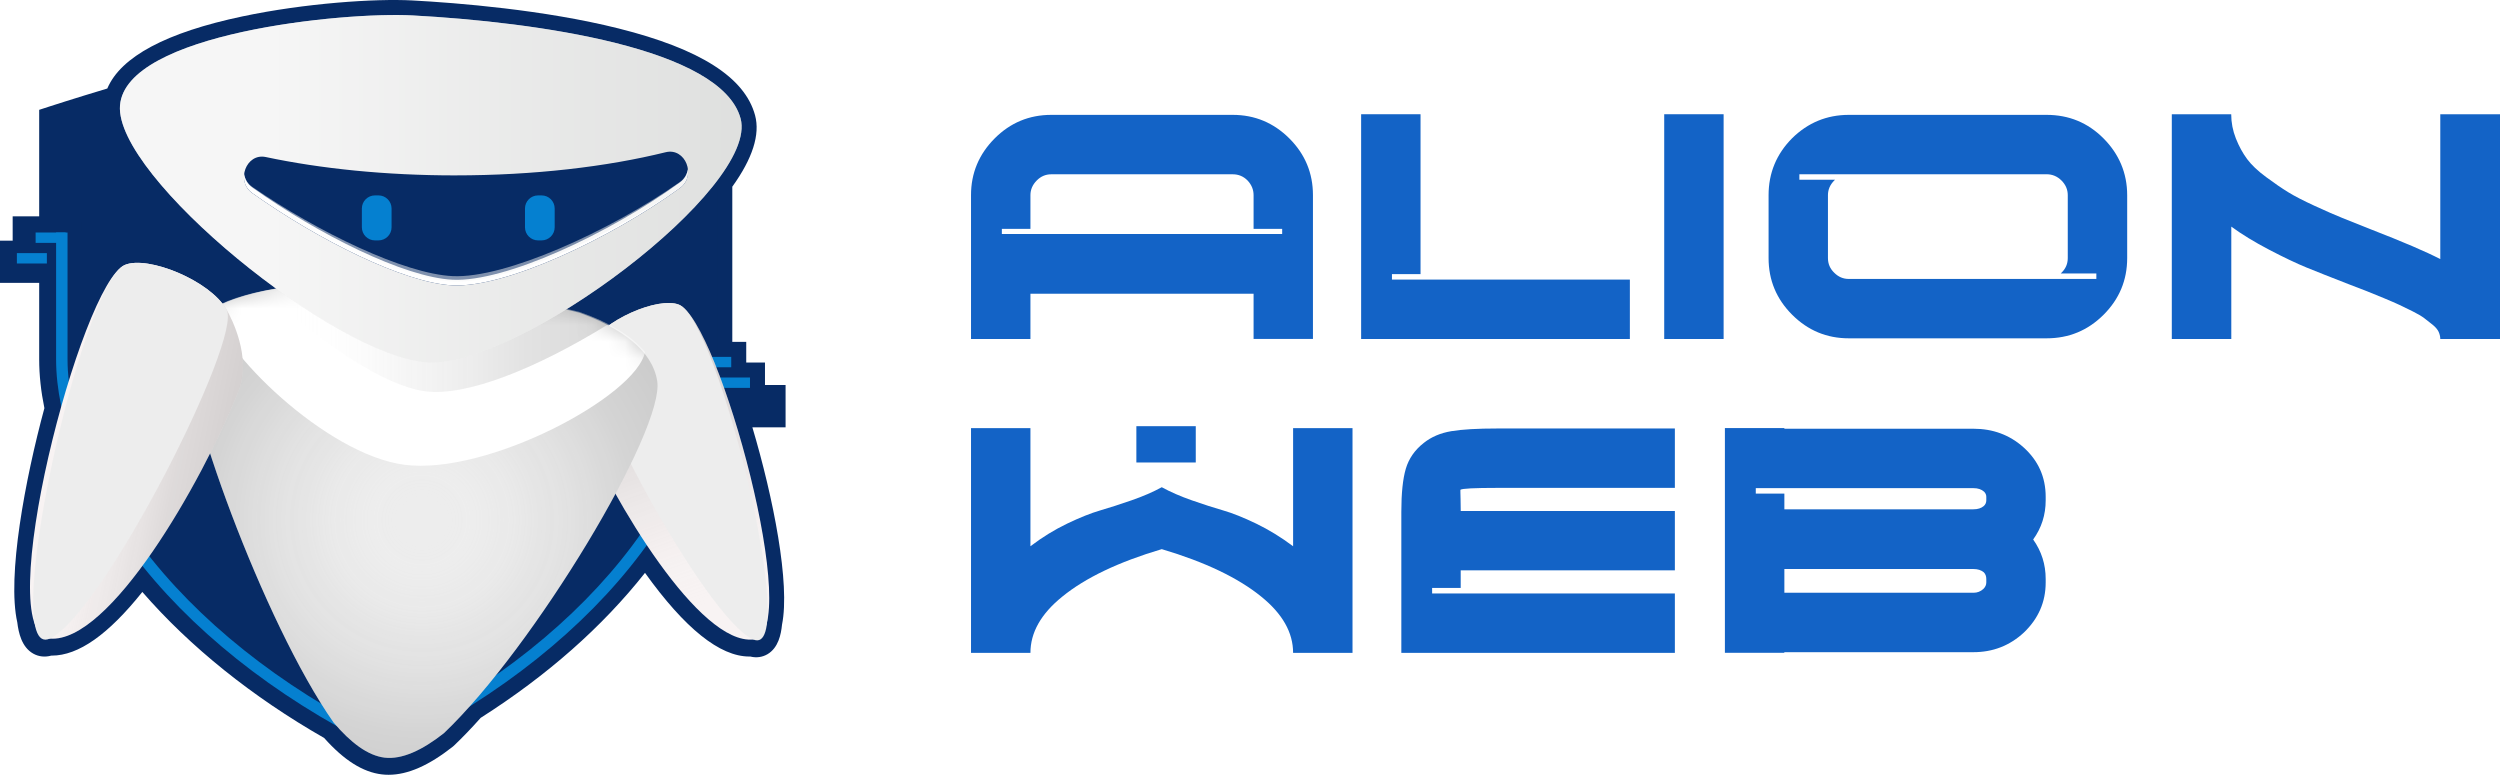 <svg width="150" height="47" viewBox="0 0 150 47" fill="none" xmlns="http://www.w3.org/2000/svg">
<path d="M47.136 23.101H45.899V21.751H44.774V20.514H43.938V11.201C45.155 9.509 45.615 8.07 45.304 6.918C44.688 4.641 42.012 2.937 37.122 1.709C32.644 0.585 27.446 0.173 24.745 0.027C22.504 -0.095 18.286 0.194 14.558 0.981C9.976 1.947 7.249 3.402 6.438 5.311C4.405 5.922 3.026 6.37 3.012 6.375L2.351 6.59V12.979H0.76V14.439H0V16.974H2.351V21.567C2.351 22.5 2.457 23.482 2.664 24.489C1.507 28.761 0.415 34.581 1.037 37.343C1.114 37.973 1.302 38.825 1.99 39.215C2.319 39.401 2.697 39.442 3.075 39.337C3.084 39.337 3.094 39.337 3.103 39.337C4.705 39.337 6.492 38.081 8.54 35.517C11.396 38.807 15.142 41.818 19.45 44.279C20.641 45.617 21.776 46.333 22.916 46.464C23.047 46.48 23.181 46.487 23.316 46.487C24.468 46.487 25.735 45.93 27.174 44.794L27.24 44.736C27.742 44.259 28.281 43.699 28.842 43.07C32.83 40.532 36.142 37.61 38.7 34.371C41.09 37.706 43.191 39.392 44.961 39.392C44.98 39.392 44.999 39.392 45.018 39.392C45.381 39.483 45.741 39.434 46.053 39.25C46.7 38.865 46.862 38.07 46.921 37.48C47.417 35.031 46.405 29.882 45.142 25.638H47.135V23.102L47.136 23.101Z" fill="#072B65"/>
<path d="M44.999 22.65H43.199V23.273H44.999V22.65Z" fill="#0580D0"/>
<path d="M46.236 24.623V24H42.792C42.954 23.147 43.038 22.314 43.038 21.509V7.924C43.038 7.924 29.061 2.5 23.314 2.5C17.888 2.5 3.364 7.228 3.364 7.228V13.278H4.878V13.879H1.773V14.502H3.364V15.339H1.013V15.962H3.364V21.51C3.364 25.073 4.987 29.198 7.936 33.125C11.351 37.672 16.379 41.682 22.473 44.724L23.201 45.087L23.928 44.724C30.022 41.682 35.05 37.672 38.465 33.125C40.433 30.505 41.81 27.796 42.508 25.224H40.986V24.623H46.236Z" fill="#072B65"/>
<path d="M43.874 21.413H42.074V22.036H43.874V21.413Z" fill="#0580D0"/>
<path d="M41.798 25.273C41.108 27.705 39.788 30.27 37.917 32.76C34.565 37.223 29.622 41.164 23.623 44.157L23.201 44.368L22.78 44.157C16.781 41.163 11.838 37.222 8.487 32.76C5.627 28.952 4.052 24.974 4.052 21.558V13.95H3.366V21.558C3.366 25.121 4.989 29.246 7.938 33.172C11.353 37.719 16.381 41.73 22.474 44.772L23.202 45.135L23.93 44.772C30.024 41.73 35.052 37.719 38.467 33.172C40.435 30.552 41.812 27.843 42.51 25.271H41.799L41.798 25.273Z" fill="#0580D0"/>
<path d="M40.737 18.281C39.496 17.782 36.162 19.211 35.298 20.797C35.063 21.23 33.963 23.402 34.752 25.253C36.858 30.189 41.974 38.702 45.199 38.369C48.28 38.051 43.131 19.241 40.738 18.281H40.737Z" fill="#F8F3F3"/>
<path opacity="0.5" d="M40.737 18.281C39.496 17.782 36.162 19.211 35.298 20.797C35.063 21.23 33.963 23.402 34.752 25.253C36.858 30.189 41.974 38.702 45.199 38.369C48.28 38.051 43.131 19.241 40.738 18.281H40.737Z" fill="url(#paint0_linear_1_1224)"/>
<path d="M40.737 18.281C39.496 17.782 36.162 19.211 35.298 20.797C34.434 22.384 42.352 37.147 45.198 38.369C48.044 39.592 43.13 19.241 40.737 18.281Z" fill="#EDEDED"/>
<path d="M1.013 15.187H2.812V15.81H1.013V15.187Z" fill="#0580D0"/>
<path d="M2.137 13.95H3.937V14.573H2.137V13.95Z" fill="#0580D0"/>
<path d="M39.432 22.858C39.137 21.006 37.263 19.686 34.765 18.769C31.29 17.895 26.841 17.22 22.693 16.933C17.624 16.868 11.643 17.55 11.212 20.6C10.795 23.548 15.835 37.407 20.016 43.35C21.045 44.568 22.081 45.343 23.082 45.459C24.123 45.579 25.339 45.014 26.638 43.988C32.035 38.854 39.897 25.779 39.433 22.859L39.432 22.858Z" fill="#EDEDED"/>
<path opacity="0.5" d="M39.432 22.858C39.137 21.006 37.263 19.686 34.765 18.769C31.29 17.895 26.841 17.22 22.693 16.933C17.624 16.868 11.643 17.55 11.212 20.6C10.795 23.548 15.835 37.407 20.016 43.35C21.045 44.568 22.081 45.343 23.082 45.459C24.123 45.579 25.339 45.014 26.638 43.988C32.035 38.854 39.897 25.779 39.433 22.859L39.432 22.858Z" fill="url(#paint1_radial_1_1224)"/>
<mask id="mask0_1_1224" style="mask-type:alpha" maskUnits="userSpaceOnUse" x="11" y="16" width="29" height="30">
<path d="M39.432 22.858C39.137 21.006 37.263 19.686 34.765 18.769C31.29 17.895 26.841 17.22 22.693 16.933C17.624 16.868 11.643 17.55 11.212 20.6C10.795 23.548 15.835 37.407 20.016 43.35C21.045 44.568 22.081 45.343 23.082 45.459C24.123 45.579 25.339 45.014 26.638 43.988C32.035 38.854 39.897 25.779 39.433 22.859L39.432 22.858Z" fill="white"/>
</mask>
<g mask="url(#mask0_1_1224)">
<g filter="url(#filter0_f_1_1224)">
<path d="M38.702 21.117C37.881 20.108 36.468 19.318 34.765 18.713C31.29 17.866 26.841 17.211 22.693 16.933C19.065 16.888 14.968 17.214 12.775 18.488C13.188 20.974 19.53 27.262 24.264 27.886C29.235 28.539 38.182 23.77 38.702 21.118V21.117Z" fill="white"/>
</g>
</g>
<path opacity="0.5" d="M34.765 18.713C34.031 18.534 33.251 18.364 32.442 18.204C30.496 17.907 28.533 17.697 26.681 17.559C23.566 17.329 19.585 17.204 15.862 17.437C15.855 17.438 15.848 17.44 15.841 17.441C19.342 20.641 23.02 23.125 25.475 23.473C27.984 23.83 32.303 22.048 36.5 19.453C35.97 19.18 35.387 18.935 34.766 18.714L34.765 18.713Z" fill="url(#paint2_linear_1_1224)"/>
<path d="M24.749 0.925C32.166 1.325 43.291 2.877 44.436 7.112C45.561 11.274 31.162 22.074 25.649 21.737C20.137 21.399 6.862 10.6 7.2 6.325C7.542 1.996 20.587 0.7 24.749 0.925Z" fill="#EDEDED"/>
<path opacity="0.5" d="M24.749 0.925C32.166 1.325 43.291 2.877 44.436 7.112C45.561 11.274 31.162 22.074 25.649 21.737C20.137 21.399 6.862 10.6 7.2 6.325C7.542 1.996 20.587 0.7 24.749 0.925Z" fill="url(#paint3_linear_1_1224)"/>
<path d="M27.316 10.524C23.135 10.524 19.235 10.12 15.946 9.422C14.767 9.172 14.133 10.873 15.137 11.587C19.104 14.405 24.259 16.98 27.155 17.122C30.323 17.277 36.587 14.332 40.791 11.287C41.806 10.552 41.129 8.84 39.939 9.134C36.408 10.007 32.041 10.523 27.315 10.523L27.316 10.524Z" fill="#072B65"/>
<path d="M40.791 10.949C36.587 13.995 30.323 16.94 27.155 16.784C24.259 16.643 19.104 14.068 15.137 11.25C14.842 11.04 14.689 10.745 14.649 10.44C14.595 10.855 14.733 11.3 15.137 11.587C19.104 14.405 24.259 16.98 27.155 17.122C30.323 17.277 36.587 14.332 40.791 11.287C41.19 10.998 41.326 10.557 41.274 10.146C41.233 10.447 41.082 10.739 40.791 10.949Z" fill="white"/>
<path opacity="0.5" d="M40.791 10.923C36.587 13.868 30.323 16.717 27.155 16.567C24.259 16.43 19.104 13.941 15.137 11.215C14.842 11.012 14.689 10.726 14.649 10.431C14.595 10.832 14.733 11.263 15.137 11.541C19.104 14.267 24.259 16.758 27.155 16.894C30.323 17.043 36.587 14.195 40.791 11.25C41.19 10.97 41.326 10.543 41.274 10.146C41.233 10.437 41.082 10.719 40.791 10.923Z" fill="url(#paint4_linear_1_1224)"/>
<path d="M22.708 11.724H22.499C22.064 11.724 21.712 12.076 21.712 12.511V13.638C21.712 14.072 22.064 14.424 22.499 14.424H22.708C23.142 14.424 23.494 14.072 23.494 13.638V12.511C23.494 12.076 23.142 11.724 22.708 11.724Z" fill="#0580D0"/>
<path d="M32.495 11.724H32.285C31.851 11.724 31.499 12.076 31.499 12.511V13.638C31.499 14.072 31.851 14.424 32.285 14.424H32.495C32.929 14.424 33.281 14.072 33.281 13.638V12.511C33.281 12.076 32.929 11.724 32.495 11.724Z" fill="#0580D0"/>
<path d="M7.491 15.897C8.859 15.315 12.596 16.827 13.59 18.571C13.861 19.047 15.133 21.435 14.297 23.509C12.068 29.039 6.576 38.614 2.986 38.316C-0.603 38.02 4.853 17.017 7.49 15.897H7.491Z" fill="#F8F3F3"/>
<path opacity="0.5" d="M7.491 15.897C8.859 15.315 12.596 16.827 13.59 18.571C13.861 19.047 15.133 21.435 14.297 23.509C12.068 29.039 6.576 38.614 2.986 38.316C-0.603 38.02 4.853 17.017 7.49 15.897H7.491Z" fill="url(#paint5_linear_1_1224)"/>
<path d="M7.491 15.897C8.859 15.315 12.597 16.827 13.591 18.571C14.587 20.315 6.122 36.895 2.987 38.316C-0.147 39.739 4.853 17.017 7.49 15.897H7.491Z" fill="#EDEDED"/>
<path d="M75.215 20.34V17.625H61.826V20.34H58.261V11.709C58.261 10.386 58.737 9.249 59.686 8.299C60.625 7.361 61.754 6.892 63.078 6.892H73.963C75.286 6.892 76.418 7.366 77.362 8.307C78.306 9.251 78.777 10.386 78.777 11.707V20.337H75.212L75.215 20.34ZM75.215 13.732V11.709C75.215 11.376 75.093 11.081 74.848 10.824C74.604 10.579 74.309 10.457 73.963 10.457H63.078C62.744 10.457 62.454 10.579 62.21 10.824C61.953 11.081 61.826 11.376 61.826 11.709V13.732H60.111V14.04H76.93V13.732H75.215Z" fill="#1363C6"/>
<path d="M97.792 16.775V20.34H81.668V6.854H85.232V16.447H83.517V16.775H97.792Z" fill="#1363C6"/>
<path d="M103.417 20.34H99.853V6.854H103.417V20.34Z" fill="#1363C6"/>
<path d="M110.929 6.892H122.796C124.132 6.892 125.27 7.361 126.206 8.299C127.142 9.238 127.631 10.386 127.631 11.709V15.485C127.631 16.808 127.16 17.941 126.216 18.884C125.272 19.828 124.132 20.299 122.796 20.299H110.929C109.606 20.299 108.473 19.828 107.529 18.884C106.585 17.941 106.115 16.808 106.115 15.485V11.709C106.115 10.386 106.583 9.249 107.522 8.299C108.471 7.363 109.608 6.892 110.931 6.892H110.929ZM122.796 10.457H107.962V10.785H110.099L110.061 10.824C109.804 11.081 109.677 11.376 109.677 11.709V15.485C109.677 15.831 109.804 16.126 110.061 16.371C110.306 16.615 110.593 16.737 110.929 16.737H125.781V16.409H123.644L123.682 16.371C123.939 16.126 124.066 15.831 124.066 15.485V11.709C124.066 11.376 123.941 11.083 123.69 10.831C123.44 10.582 123.14 10.455 122.794 10.455L122.796 10.457Z" fill="#1363C6"/>
<path d="M133.873 20.34H130.308V6.854H133.873C133.873 7.355 133.967 7.839 134.153 8.309C134.339 8.778 134.565 9.19 134.827 9.544C135.089 9.897 135.468 10.256 135.965 10.622C136.458 10.989 136.898 11.289 137.285 11.528C137.669 11.765 138.206 12.042 138.893 12.358C139.58 12.673 140.122 12.91 140.522 13.07C140.919 13.23 141.491 13.46 142.237 13.755C144.188 14.513 145.583 15.111 146.417 15.546V6.854H150V20.34H146.417C146.417 20.2 146.384 20.057 146.321 19.915C146.257 19.775 146.137 19.632 145.964 19.49C145.791 19.35 145.623 19.218 145.463 19.096C145.303 18.973 145.069 18.836 144.761 18.681C144.453 18.526 144.188 18.398 143.972 18.297C143.753 18.195 143.435 18.055 143.018 17.882C142.601 17.709 142.27 17.574 142.025 17.477C141.781 17.381 141.422 17.243 140.947 17.062C139.855 16.638 139.003 16.302 138.394 16.052C137.784 15.803 137.036 15.447 136.15 14.984C135.265 14.521 134.507 14.06 133.878 13.597V20.34H133.873Z" fill="#1363C6"/>
<path d="M77.586 25.686H81.151V39.172H77.586C77.586 37.953 76.95 36.828 75.678 35.8C74.291 34.671 72.299 33.719 69.706 32.948C67.111 33.719 65.121 34.668 63.734 35.8C62.462 36.828 61.826 37.95 61.826 39.172H58.261V25.686H61.826V32.775C62.533 32.236 63.268 31.783 64.032 31.416C64.795 31.05 65.454 30.788 66.006 30.627C66.558 30.467 67.184 30.264 67.884 30.022C68.584 29.78 69.192 29.515 69.706 29.233C70.22 29.515 70.823 29.78 71.517 30.022C72.212 30.264 72.838 30.467 73.395 30.627C73.955 30.788 74.612 31.052 75.37 31.416C76.128 31.783 76.866 32.236 77.586 32.775V25.686Z" fill="#1363C6"/>
<path d="M71.746 25.571H68.182V27.749H71.746V25.571Z" fill="#1363C6"/>
<path d="M100.492 30.655V34.22H87.642V35.278H85.927V35.607H100.492V39.171H84.08V30.713C84.08 29.596 84.169 28.731 84.349 28.123C84.53 27.512 84.889 26.996 85.428 26.574C85.879 26.215 86.426 25.981 87.075 25.871C87.723 25.762 88.652 25.709 89.858 25.709H100.492V29.273H89.858C88.459 29.273 87.713 29.311 87.624 29.388V29.533C87.624 29.579 87.627 29.716 87.634 29.948C87.642 30.179 87.644 30.416 87.644 30.66H100.494L100.492 30.655Z" fill="#1363C6"/>
<path d="M107.062 25.686V25.724H118.407C119.575 25.724 120.578 26.095 121.412 26.841C122.298 27.637 122.741 28.627 122.741 29.808V30.019C122.741 30.892 122.491 31.675 121.99 32.37C122.491 33.077 122.741 33.866 122.741 34.739V34.95C122.741 36.118 122.303 37.121 121.43 37.955C120.583 38.739 119.575 39.131 118.405 39.131H107.059V39.169H103.494V25.683H107.059L107.062 25.686ZM107.062 29.614V30.558H118.407C118.664 30.558 118.87 30.495 119.023 30.365C119.125 30.276 119.178 30.159 119.178 30.019V29.808C119.178 29.693 119.133 29.589 119.044 29.5C118.888 29.36 118.677 29.289 118.407 29.289H105.347V29.617H107.062V29.614ZM118.407 34.141H107.062V35.566H118.407C118.639 35.566 118.837 35.49 119.005 35.334C119.12 35.22 119.178 35.09 119.178 34.95V34.739C119.178 34.571 119.127 34.436 119.023 34.334C118.868 34.207 118.664 34.141 118.407 34.141Z" fill="#1363C6"/>
<defs>
<filter id="filter0_f_1_1224" x="0.775" y="4.929" width="49.926" height="35.018" filterUnits="userSpaceOnUse" color-interpolation-filters="sRGB">
<feFlood flood-opacity="0" result="BackgroundImageFix"/>
<feBlend mode="normal" in="SourceGraphic" in2="BackgroundImageFix" result="shape"/>
<feGaussianBlur stdDeviation="6" result="effect1_foregroundBlur_1_1224"/>
</filter>
<linearGradient id="paint0_linear_1_1224" x1="43.783" y1="37.444" x2="37.139" y2="18.763" gradientUnits="userSpaceOnUse">
<stop offset="0.07" stop-color="white" stop-opacity="0"/>
<stop offset="0.36" stop-color="#B5B5B5" stop-opacity="0.24"/>
<stop offset="0.66" stop-color="#7A7A7A" stop-opacity="0.43"/>
<stop offset="0.87" stop-color="#666666" stop-opacity="0.5"/>
</linearGradient>
<radialGradient id="paint1_radial_1_1224" cx="0" cy="0" r="1" gradientUnits="userSpaceOnUse" gradientTransform="translate(25.32 31.201) scale(16.795)">
<stop offset="0.07" stop-color="white" stop-opacity="0"/>
<stop offset="0.4" stop-color="#B5B5B5" stop-opacity="0.24"/>
<stop offset="0.76" stop-color="#7A7A7A" stop-opacity="0.43"/>
<stop offset="1" stop-color="#666666" stop-opacity="0.5"/>
</radialGradient>
<linearGradient id="paint2_linear_1_1224" x1="15.84" y1="20.415" x2="36.499" y2="20.415" gradientUnits="userSpaceOnUse">
<stop offset="0.07" stop-color="white" stop-opacity="0"/>
<stop offset="0.4" stop-color="#B5B5B5" stop-opacity="0.24"/>
<stop offset="0.76" stop-color="#7A7A7A" stop-opacity="0.43"/>
<stop offset="1" stop-color="#666666" stop-opacity="0.5"/>
</linearGradient>
<linearGradient id="paint3_linear_1_1224" x1="16.729" y1="11.322" x2="54.035" y2="11.322" gradientUnits="userSpaceOnUse">
<stop stop-color="white"/>
<stop offset="1" stop-color="#C1C4C1"/>
</linearGradient>
<linearGradient id="paint4_linear_1_1224" x1="14.638" y1="13.522" x2="41.285" y2="13.522" gradientUnits="userSpaceOnUse">
<stop offset="0.07" stop-color="white"/>
<stop offset="1" stop-color="#EDEDED"/>
</linearGradient>
<linearGradient id="paint5_linear_1_1224" x1="3.128" y1="26.506" x2="13.346" y2="28.559" gradientUnits="userSpaceOnUse">
<stop offset="0.07" stop-color="white" stop-opacity="0"/>
<stop offset="0.4" stop-color="#B5B5B5" stop-opacity="0.24"/>
<stop offset="0.76" stop-color="#7A7A7A" stop-opacity="0.43"/>
<stop offset="1" stop-color="#666666" stop-opacity="0.5"/>
</linearGradient>
</defs>
</svg>
